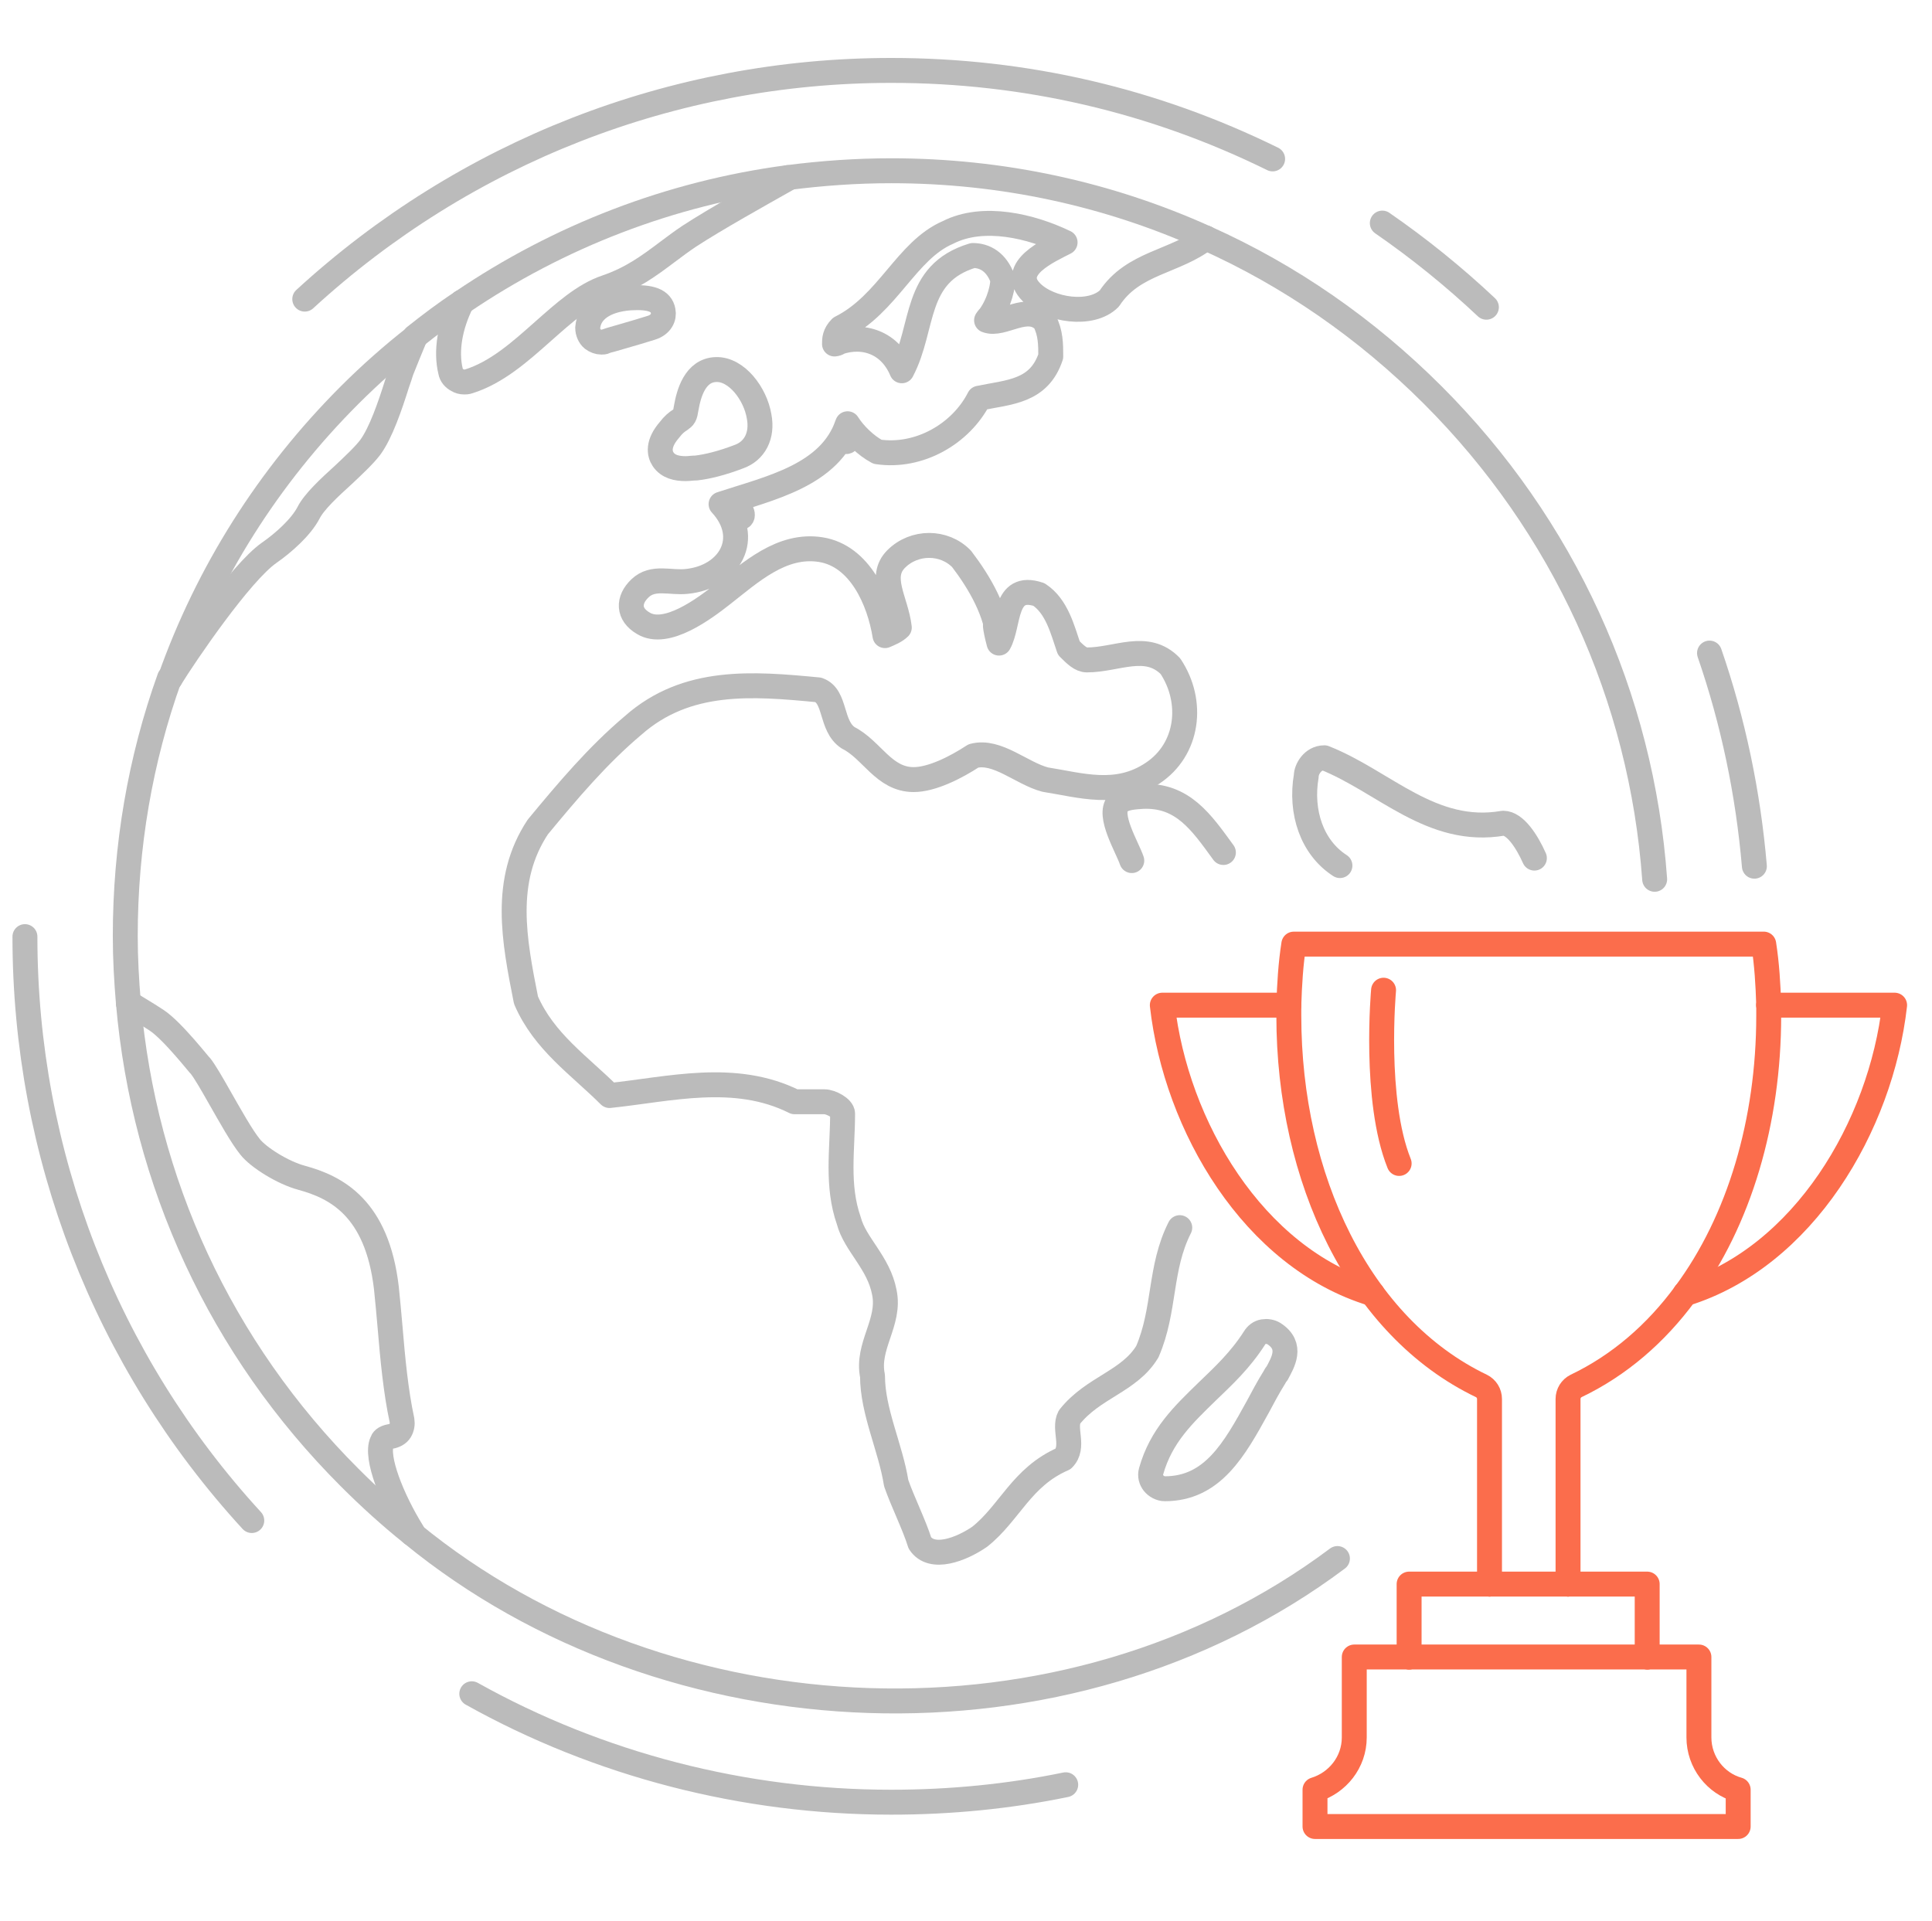 <?xml version="1.0" encoding="utf-8"?>
<!-- Generator: Adobe Illustrator 22.1.0, SVG Export Plug-In . SVG Version: 6.00 Build 0)  -->
<svg version="1.1" id="央铋_1" xmlns="http://www.w3.org/2000/svg" xmlns:xlink="http://www.w3.org/1999/xlink" x="0px" y="0px"
	 viewBox="0 0 310 308.3" style="enable-background:new 0 0 310 308.3;" xml:space="preserve">
<style type="text/css">
	.st0{fill:none;stroke:#BBBBBB;stroke-width:4;stroke-linecap:round;stroke-linejoin:round;stroke-miterlimit:10;}
	.st1{fill:none;stroke:#FB6D4C;stroke-width:4;stroke-linecap:round;stroke-linejoin:round;stroke-miterlimit:10;}
</style>
<g>
	<path class="st0" d="M20.6,160.9c0.6,0.4,3,1.8,4.5,2.8c2.6,1.7,7,7.4,7.1,7.4c0.7,0.9,1.8,2.8,3.1,5.1c1.6,2.8,3.5,6.2,4.8,7.8
		c1.3,1.7,5.3,4.2,8.3,5c5.5,1.5,12.1,4.8,13.6,17.7c0.2,1.9,0.4,4.1,0.6,6.4c0.4,4.8,0.9,10.2,1.9,14.8c0.1,0.6,0,1.2-0.3,1.7
		c-0.3,0.5-0.9,0.8-1.5,0.9c-1.1,0.2-1.3,0.6-1.4,0.9c-1.1,2.4,1.6,9.2,4.9,14.5"/>
	<path class="st0" d="M204.4,214c-0.5-0.3-1.1-0.4-1.7-0.3c-0.6,0.1-1.1,0.5-1.4,1c-2.3,3.6-5,6.1-7.6,8.6c-3.8,3.7-7.4,7.1-9,12.8
		c-0.2,0.7,0,1.4,0.4,1.9c0.4,0.5,1.1,0.9,1.8,0.9c0,0,0,0,0,0c7.7,0,11.2-6.4,14.9-13.1c0.8-1.5,1.7-3.2,2.7-4.8
		c0.1-0.2,0.2-0.4,0.4-0.6C205.8,218.7,207.5,216,204.4,214z"/>
	<path class="st0" d="M215,138.9c-4.5-2.9-6.4-8.6-5.4-14.4c0-1,1-2.9,2.9-2.9c9.6,3.8,17.2,12.5,28.7,10.5c1.9,0,3.8,2.9,5,5.6"/>
	<path class="st0" d="M181.6,138.1c-0.7-2.1-3.9-7.3-2.2-9.2c0.9-1,2.8-1,3.9-1.1c6.5-0.3,9.5,4.2,13,9"/>
	<path class="st0" d="M193.5,38.2c-5,3.9-11.7,3.9-15.5,9.7c-2.9,2.9-9.6,1.9-12.5-1c-3.8-3.8,2.9-6.7,5.4-8c-1.7-0.9-2.7,1.4,0,0
		c-5.4-2.6-13.1-4.5-18.8-1.6c-6.7,2.9-9.6,11.5-17.2,15.3c-1,1-1,1.9-1,2.6c2.1-0.2,0.7-3.6,0,0c3.9-1.7,8.7-0.7,10.8,4.3
		c0.6-1.1-0.7-2.1,0,0c3.7-7,1.8-15.6,11.4-18.5c1.9,0,3.8,1,4.8,3.8c0,1.9-1,4.8-2.6,6.6c3.9-0.2,1.7-2.6,0,0
		c2.6,1,6.5-2.8,9.3,0.1c1,1.9,1,3.8,1,5.7c-1.9,5.7-6.7,5.7-11.5,6.7c-2.9,5.7-9.6,9.6-16.3,8.6c-1.9-1-3.8-2.9-4.8-4.5
		c-1.9,4.4,1.5,3.2,0,0c-2.8,8.3-12.4,10.3-20.3,12.9c5,5.4,4.1-1.1,0,0c5,5.4,1.4,11.7-5.5,12.4c-2.6,0.3-5.4-0.9-7.5,1.1
		c-2,1.9-1.9,4.2,0.5,5.6c3.7,2.3,9.9-2.4,12.7-4.6c4.5-3.5,9.5-8.2,15.8-7.2c6.3,1,9.4,8.2,10.3,13.8c0.7-0.3,1.7-0.7,2.3-1.3
		c-0.5-4.3-3.4-8.1-0.5-11s7.7-2.9,10.5,0c2.9,3.8,5.7,8.6,6,13.5c0.4-2.4-1.5-5.7,0,0c1.7-3,0.7-9.7,6.4-7.8
		c2.9,1.9,3.8,5.7,4.8,8.6c1,1,1.9,1.9,2.9,1.9c4.8,0,9.6-2.9,13.4,1c3.8,5.7,2.9,13.4-2.9,17.2c-5.7,3.8-11.5,1.9-17.2,1
		c-3.8-1-7.7-4.8-11.5-3.8c-2.9,1.9-6.7,3.8-9.6,3.8c-4.8,0-6.7-4.8-10.5-6.7c-2.9-1.9-1.9-6.7-4.8-7.7c-10.5-1-21.1-1.9-29.7,5.7
		c-5.7,4.8-10.5,10.5-15.3,16.3c-5.7,8.6-3.8,18.2-1.9,27.8c2.9,6.7,8.6,10.5,13.4,15.3c9.6-1,20.1-3.8,29.7,1c1,0,2.9,0,4.8,0
		c1,0,2.9,1,2.9,1.9c0,5.7-1,11.5,1,17.2c1,3.8,4.8,6.7,5.7,11.5c1,4.8-2.9,8.6-1.9,13.4c0,5.7,2.9,11.5,3.8,17.2
		c1,2.9,2.9,6.7,3.8,9.6c1.9,2.9,6.7,1,9.6-1c4.8-3.8,6.7-9.6,13.4-12.5c1.9-1.9,0-4.8,1-6.7c3.8-4.8,9.6-5.7,12.5-10.5
		c2.9-6.7,1.9-13.4,5.2-19.9"/>
	<path class="st0" d="M74.1,48.5c-1.9,3.8-2.6,7.8-1.8,11.1c0.1,0.6,0.5,1.1,1.1,1.4c0.3,0.2,0.7,0.3,1.1,0.3c0.2,0,0.4,0,0.7-0.1
		c4.5-1.4,8.3-4.8,11.9-8c3.4-3,6.6-5.9,10.2-7.1c4.1-1.4,6.9-3.5,9.7-5.6c1.2-0.9,2.4-1.8,3.6-2.6c4.3-2.8,11.3-6.7,15.9-9.3l0,0"
		/>
	<path class="st0" d="M27.3,108.9c2.4-3.9,11.3-17,15.9-20.2c2.3-1.6,5.1-4.1,6.3-6.4c0.9-1.8,3.4-4.1,5.6-6.1
		c1.7-1.6,3.3-3.1,4.3-4.4c1.7-2.3,3.2-6.7,4.3-10.2c0.3-0.8,0.5-1.5,0.7-2.1c0.5-1.3,1.5-3.7,2.2-5.4"/>
	<path class="st0" d="M121.8,66.8c-0.6-3.6-3.6-7.6-6.9-7.5c-3.4,0.1-4.4,3.9-4.8,6.2c-0.2,1.3-0.3,1.4-1,1.9
		c-0.5,0.3-1.1,0.8-1.7,1.6c-1.9,2.2-1.6,3.8-1,4.7c0.8,1.2,2.2,1.5,3.6,1.5c0.6,0,1.1-0.1,1.7-0.1c1.8-0.2,4.2-0.8,6.8-1.8
		C121.1,72.4,122.4,69.9,121.8,66.8z"/>
	<path class="st0" d="M106.4,49.9c-0.3-1.7-2-2.3-5.3-2.1c-4.1,0.3-6.6,2.1-6.8,4.8c0,0.7,0.3,1.4,0.8,1.8c0.4,0.3,0.9,0.5,1.4,0.5
		c0.2,0,0.4,0,0.6-0.1c0.2-0.1,4.9-1.4,7.4-2.2C106.1,52.1,106.6,50.9,106.4,49.9z"/>
	<path class="st0" d="M74.1,48.5c15.6-10.6,33.5-17.5,52.3-20"/>
	<path class="st0" d="M20.6,160.9c-0.3-3.5-0.5-7.1-0.5-10.7c0-14.3,2.4-28.3,7.1-41.4"/>
	<path class="st0" d="M126.4,28.5c5.4-0.7,11-1.1,16.6-1.1c17.7,0,34.8,3.7,50.5,10.8"/>
	<path class="st0" d="M74.1,48.5c-2.6,1.7-5.1,3.6-7.5,5.5"/>
	<path class="st0" d="M193.5,38.2c13.4,6,25.7,14.5,36.4,25.2c21,21,33.5,48.4,35.6,77.7"/>
	<path class="st0" d="M20.6,160.9c2.5,28.8,14.8,55.5,35.5,76.2c3.2,3.2,6.5,6.2,10,9"/>
	<path class="st0" d="M27.3,108.9C33.3,92,43,76.5,56.1,63.4c3.3-3.3,6.8-6.4,10.5-9.3"/>
	<path class="st0" d="M214.6,250.1c-43.4,32.5-107.5,29.6-148.5-4"/>
	<path class="st0" d="M204.2,25.5c-19.1-9.4-39.7-14.2-61.2-14.2c-35,0-68.4,13.1-94.1,36.7"/>
	<path class="st0" d="M221.8,35.8c5.8,4,11.5,8.6,16.7,13.5"/>
	<path class="st0" d="M274.3,104.8c3.8,11,6.2,22.5,7.2,34.2"/>
	<path class="st0" d="M171,286.4c-9.2,1.9-18.6,2.8-28,2.8c-23.6,0-46.9-6-67.3-17.4"/>
	<path class="st0" d="M40.4,244C16.9,218.4,4,185.1,4,150.3"/>
</g>
<g>
	<path class="st1" d="M226.1,265.9h-8.8v12.9c0,4-2.7,7.3-6.3,8.4v5.9h67.9v-5.9c-3.6-1-6.3-4.4-6.3-8.4v-12.9h-8.2"/>
	<polyline class="st1" points="264.3,265.9 264.3,254.2 251.6,254.2 	"/>
	<polyline class="st1" points="239,254.2 226.1,254.2 226.1,265.9 	"/>
	<line class="st1" x1="264.3" y1="265.9" x2="226.1" y2="265.9"/>
	<path class="st1" d="M251.6,254.2v-29.7c0-0.9,0.5-1.7,1.3-2.1c6.9-3.3,12.8-8.4,17.5-14.8"/>
	<path class="st1" d="M283.8,161.3c0,0.6,0,1.1,0,1.7c0,16.9-4.7,32.9-13.4,44.6c0,0,0,0,0,0"/>
	<path class="st1" d="M239,254.2v-29.7c0-0.9-0.5-1.7-1.3-2.1c-19.6-9.4-30.9-33.3-30.9-59.4c0-0.6,0-1.1,0-1.7
		c0.1-3.3,0.3-6.6,0.8-9.8H283c0.5,3.2,0.7,6.5,0.8,9.8c0,0,0,0,0,0"/>
	<line class="st1" x1="251.6" y1="254.2" x2="239" y2="254.2"/>
	<path class="st1" d="M206.8,161.3h-20.3c2.2,19.4,14.6,40.5,33.7,46.3"/>
	<path class="st1" d="M283.8,161.3H304c-2.2,19.4-14.6,40.4-33.6,46.3"/>
	<path class="st1" d="M222,158.9c0,0-1.6,17.6,2.5,27.8"/>
</g>
</svg>
